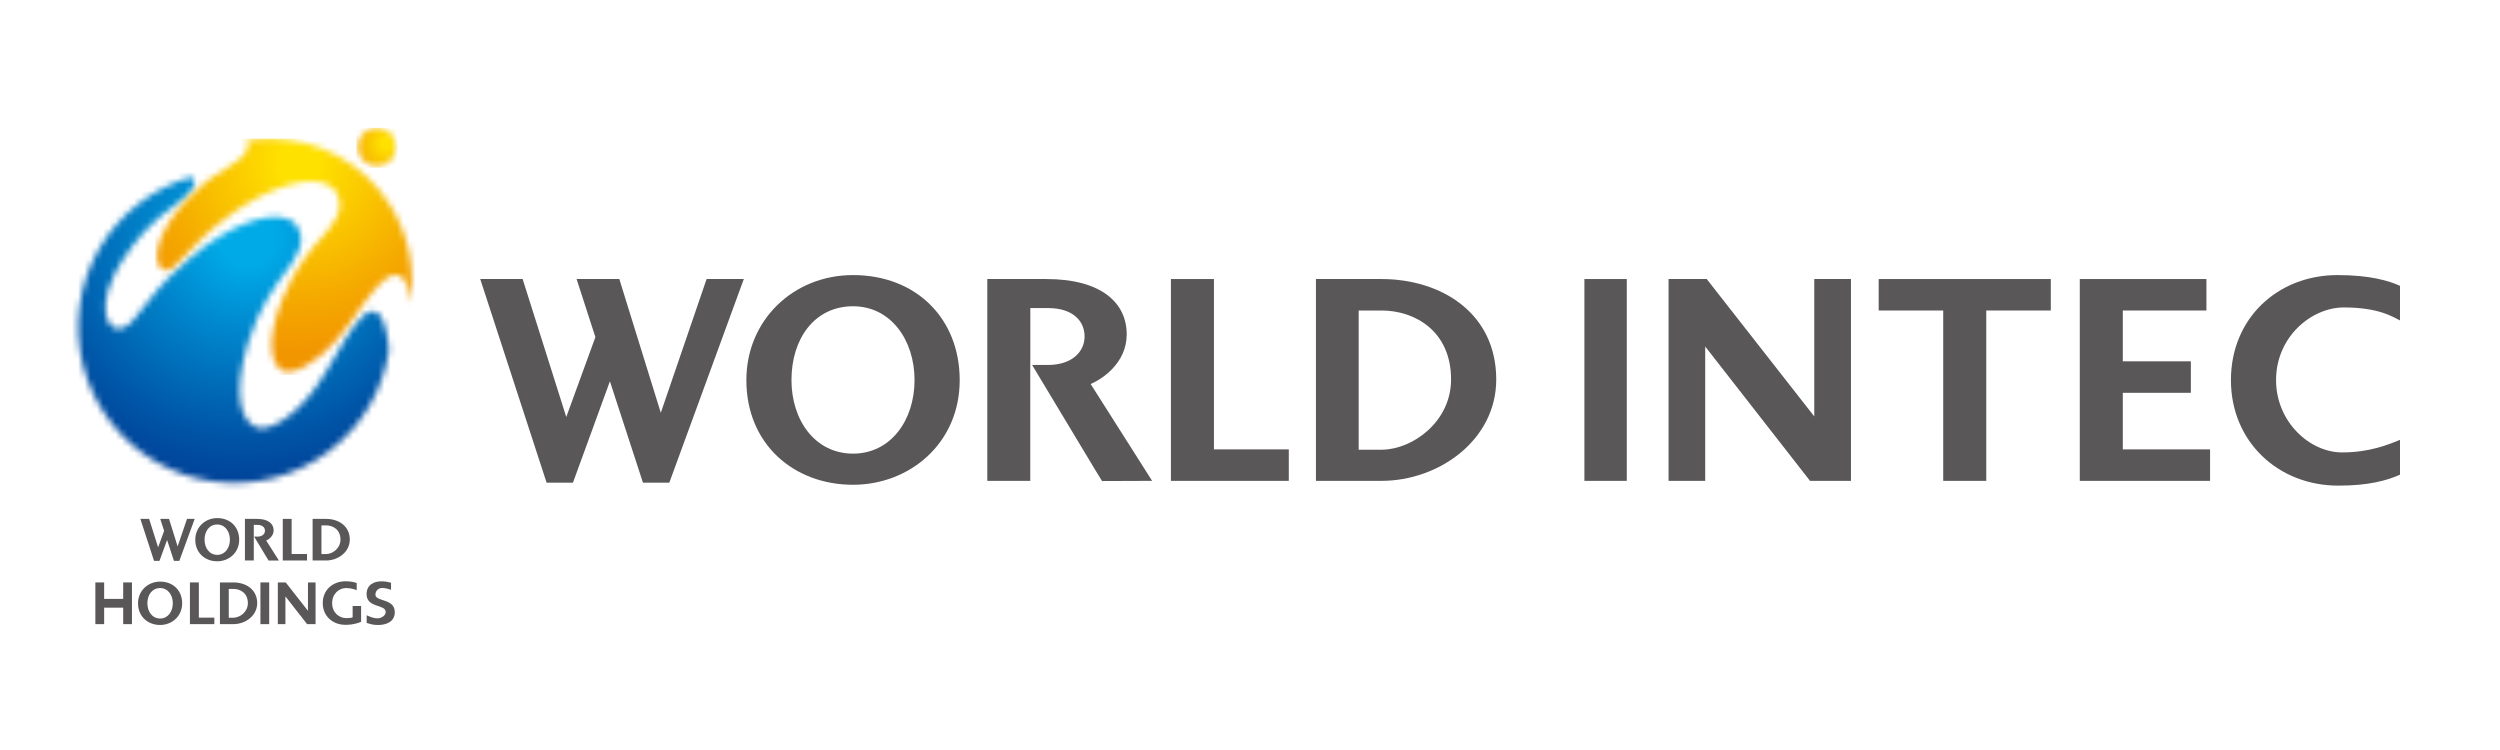 <svg width="400" height="120" viewBox="0 0 400 120" fill="none" xmlns="http://www.w3.org/2000/svg">
<g clip-path="url(#clip0_703_296)">
<path d="M25.616 93.058C23.643 93.058 22.085 94.548 22.085 96.529C22.085 98.651 23.659 99.996 25.616 99.996C27.481 99.996 29.147 98.632 29.147 96.529C29.147 94.495 27.712 93.058 25.616 93.058ZM25.616 98.963C24.364 98.963 23.58 97.862 23.58 96.529C23.58 95.151 24.354 94.088 25.616 94.088C26.871 94.088 27.65 95.207 27.65 96.529C27.65 97.852 26.87 98.963 25.616 98.963Z" fill="#595757"/>
<path d="M31.815 93.189H30.389V99.862H34.292V98.822H31.815V93.189Z" fill="#595757"/>
<path d="M37.355 93.19H35.188V99.861H37.355C39.26 99.861 41.152 98.513 41.152 96.508C41.152 94.306 39.331 93.19 37.355 93.19ZM37.374 98.834H36.602V94.228H37.366C38.437 94.228 39.66 94.887 39.66 96.508C39.66 97.9 38.398 98.823 37.374 98.834Z" fill="#595757"/>
<path d="M19.71 93.189V95.823H16.664V93.189H15.259V99.862H16.664V97.226H19.71V99.862H21.115V93.189H19.71Z" fill="#595757"/>
<path d="M43.072 93.188H41.669V99.863H43.072V93.188Z" fill="#595757"/>
<path d="M49.273 97.733L45.714 93.19H44.451V99.863H45.668V95.42L49.135 99.863H50.489V93.19H49.273V97.733Z" fill="#595757"/>
<path d="M56.422 98.77C56.169 98.859 55.978 98.9 55.414 98.9C54.233 98.9 53.143 98.004 53.143 96.494C53.143 94.985 54.265 94.089 55.357 94.089C56.21 94.089 56.822 94.324 57.072 94.436V93.282C56.689 93.145 56.128 93.005 55.289 93.005C53.263 93.005 51.641 94.361 51.641 96.493C51.641 98.606 53.251 99.973 55.289 99.973C56.572 99.973 57.437 99.638 57.777 99.489V96.957H56.422V98.77Z" fill="#595757"/>
<path d="M60.069 95.147C60.069 94.415 60.67 94.077 61.133 94.077C61.539 94.077 61.943 94.153 62.565 94.372V93.246C61.937 93.064 61.491 93.014 61.016 93.014C59.83 93.014 58.653 93.564 58.653 95.073C58.653 97.308 61.715 96.642 61.715 97.927C61.715 98.539 60.929 98.934 60.417 98.934C59.909 98.934 59.402 98.783 58.666 98.443V99.673C59.49 99.916 59.824 100 60.494 100C61.855 100 63.166 99.44 63.166 97.956C63.166 95.691 60.068 96.317 60.068 95.146" fill="#595757"/>
<path d="M28.419 87.43L27.044 83.022H25.639L26.258 84.939L25.297 87.575L23.86 83.022H22.46L24.646 89.737H25.518L26.735 86.394L27.829 89.737H28.692L31.15 83.022H29.924L28.419 87.43Z" fill="#595757"/>
<path d="M34.76 82.894C32.785 82.894 31.243 84.379 31.243 86.354C31.243 88.466 32.805 89.807 34.76 89.807C36.617 89.807 38.271 88.448 38.271 86.354C38.271 84.325 36.844 82.894 34.76 82.894ZM34.76 88.778C33.508 88.778 32.728 87.68 32.728 86.353C32.728 84.974 33.501 83.919 34.76 83.919C36.005 83.919 36.785 85.037 36.785 86.353C36.785 87.668 36.005 88.778 34.76 88.778Z" fill="#595757"/>
<path d="M43.782 84.849C43.782 83.812 42.95 83.023 41.121 83.023H39.187V89.678H40.605V83.981H41.179C42.024 83.981 42.394 84.414 42.394 84.918C42.394 85.405 41.996 85.86 41.179 85.86H40.661L42.758 89.337L42.973 89.686L44.624 89.68L42.591 86.49C42.95 86.339 43.782 85.807 43.782 84.851" fill="#595757"/>
<path d="M49.125 88.641H46.66V83.023H45.244V89.678H49.125V88.641Z" fill="#595757"/>
<path d="M55.967 86.337C55.967 84.146 54.153 83.023 52.183 83.023H50.018V89.678H52.183C54.083 89.678 55.967 88.331 55.967 86.336M51.431 84.06H52.192C53.259 84.06 54.477 84.721 54.477 86.336C54.477 87.721 53.218 88.64 52.205 88.649H51.431V84.06Z" fill="#595757"/>
<mask id="mask0_703_296" style="mask-type:luminance" maskUnits="userSpaceOnUse" x="12" y="28" width="51" height="50">
<path d="M22.415 32.406C11.413 40.737 9.252 56.397 17.6 67.394C25.938 78.383 41.627 80.537 52.628 72.205C58.029 68.118 61.301 62.265 62.241 56.066C62.109 54.369 61.711 51.237 60.509 50.163C60.22 49.895 59.906 49.781 59.556 49.812C57.763 49.951 55.663 53.527 53.642 56.986C52.609 58.76 51.542 60.592 50.447 62.087C47.051 66.767 43.092 68.982 41.231 68.424C38.838 67.705 36.988 63.742 39.644 54.956C41.337 49.337 44.277 45.409 45.236 44.12L45.269 44.086C47.346 41.297 49.315 38.657 47.368 35.992C46.879 35.307 46.024 34.879 44.904 34.74C42.044 34.398 36.711 35.954 30.333 41.355C26.212 44.849 24.027 47.718 22.582 49.618C21.172 51.475 20.316 52.599 18.928 52.599C18.349 52.596 17.805 52.24 17.423 51.621C16.614 50.298 16.448 47.516 18.426 43.669C19.212 42.136 22.225 36.815 27.875 32.929C30.766 30.939 31.411 29.454 31.076 28.781C30.962 28.549 30.725 28.402 30.413 28.358C27.601 29.194 24.884 30.531 22.416 32.406" fill="white"/>
</mask>
<g mask="url(#mask0_703_296)">
<path d="M60.884 19.999L1 29.694L10.61 88.895L70.494 79.2L60.884 19.999Z" fill="url(#paint0_radial_703_296)"/>
</g>
<mask id="mask1_703_296" style="mask-type:luminance" maskUnits="userSpaceOnUse" x="25" y="22" width="41" height="38">
<path d="M39.34 22.503C39.478 22.615 39.575 22.757 39.639 22.918C39.794 23.321 39.994 24.799 36.219 26.929C30.871 29.943 27.759 34.445 26.935 35.745C24.932 38.925 24.833 41.293 25.409 42.457C25.636 42.921 25.973 43.189 26.349 43.222C27.4 43.321 28.163 42.484 29.549 40.963C31.027 39.346 33.256 36.896 37.3 34.048C42.592 30.323 47.985 28.456 51.363 29.168C52.484 29.407 53.316 29.935 53.767 30.697C55.471 33.536 53.282 35.985 51.159 38.347L51.134 38.377C50.163 39.459 47.228 42.731 45.266 47.613C43.825 51.19 43.24 54.113 43.526 56.297C43.808 58.529 44.916 59.197 45.379 59.387C46.846 59.978 50.476 58.284 53.763 54.513C54.852 53.256 55.965 51.697 57.042 50.183C59.32 46.981 61.465 43.97 63.321 43.984C63.763 43.988 64.148 44.167 64.467 44.514C65.215 45.328 65.516 46.97 65.621 48.447C66.46 43.216 65.466 37.672 62.436 32.834C58.122 25.952 50.72 22.183 43.15 22.183C41.878 22.183 40.605 22.288 39.34 22.503" fill="white"/>
</mask>
<g mask="url(#mask1_703_296)">
<path d="M66.461 22.184H24.833V59.979H66.461V22.184Z" fill="url(#paint1_radial_703_296)"/>
</g>
<mask id="mask2_703_296" style="mask-type:luminance" maskUnits="userSpaceOnUse" x="57" y="20" width="7" height="7">
<path d="M59.825 20.492C58.153 20.763 57.018 22.34 57.283 24.008C57.551 25.677 59.128 26.814 60.8 26.548C62.473 26.279 63.612 24.703 63.338 23.032C63.096 21.526 61.798 20.454 60.315 20.454C60.154 20.454 59.991 20.469 59.825 20.492Z" fill="white"/>
</mask>
<g mask="url(#mask2_703_296)">
<path d="M63.613 20.455H57.018V26.815H63.613V20.455Z" fill="url(#paint2_radial_703_296)"/>
</g>
<path d="M105.728 66.045L99.089 44.645H92.254L95.262 53.94L90.605 66.72L83.621 44.645H76.837L87.456 77.228H91.673L97.585 61.008L102.873 77.228H107.09L119.01 44.645H113.056L105.728 66.045Z" fill="#595757"/>
<path d="M356.949 60.814C356.949 70.689 364.533 77.701 374.13 77.701C378.963 77.701 381.868 76.891 383.999 75.951V70.377C382.22 71.104 379.154 72.389 374.738 72.389C369.553 72.389 364.169 67.498 364.169 60.814C364.169 53.891 369.825 49.191 375.014 49.191C380.616 49.191 382.874 50.709 383.999 51.271V45.731C382.239 44.934 379.208 44.013 374.015 44.013C364.414 44.013 356.949 50.936 356.949 60.814Z" fill="#595757"/>
<path d="M136.481 44.013C126.93 44.013 119.419 51.228 119.419 60.814C119.419 71.081 127.029 77.564 136.481 77.564C145.505 77.564 153.552 70.978 153.552 60.814C153.552 50.986 146.611 44.013 136.481 44.013ZM136.481 72.581C130.428 72.581 126.635 67.256 126.635 60.814C126.635 54.13 130.374 49.002 136.481 49.002C142.543 49.002 146.327 54.421 146.327 60.814C146.327 67.208 142.543 72.581 136.481 72.581Z" fill="#595757"/>
<path d="M180.274 53.503C180.274 48.47 176.244 44.645 167.374 44.645H157.968V76.938H164.844V57.904L164.852 57.914V49.289H167.664C171.743 49.289 173.534 51.422 173.534 53.842C173.534 56.214 171.59 58.394 167.664 58.394H165.138L175.294 75.284L176.327 76.966L184.34 76.936L174.502 61.44C176.243 60.715 180.273 58.152 180.273 53.501L180.274 53.503Z" fill="#595757"/>
<path d="M194.23 44.645H187.346V76.938H206.207V71.901H194.23V44.645Z" fill="#595757"/>
<path d="M221.023 44.645H210.55V76.938H221.023C230.234 76.938 239.399 70.404 239.399 60.717C239.399 50.065 230.575 44.645 221.023 44.645ZM221.115 71.955H217.388V49.681H221.07C226.259 49.681 232.171 52.877 232.171 60.717C232.171 67.447 226.062 71.902 221.115 71.955Z" fill="#595757"/>
<path d="M260.285 44.645H253.504V76.938H260.285V44.645Z" fill="#595757"/>
<path d="M290.282 66.627L273.074 44.645H266.97V76.938H272.832V55.442L289.605 76.938H296.152V44.645H290.282V66.627Z" fill="#595757"/>
<path d="M300.59 49.68H310.915V76.938H317.803V49.68H328.127V44.645H300.59V49.68Z" fill="#595757"/>
<path d="M339.649 62.85H350.536V57.811H339.649V49.68H353.027V44.645H332.765V76.938H353.612V71.901H339.649V62.85Z" fill="#595757"/>
</g>
<defs>
<radialGradient id="paint0_radial_703_296" cx="0" cy="0" r="1" gradientUnits="userSpaceOnUse" gradientTransform="translate(39.584 38.077) rotate(-9.196) scale(42.562 42.507)">
<stop stop-color="#00AAE7"/>
<stop offset="0.101" stop-color="#00AAE7"/>
<stop offset="0.348" stop-color="#0087CD"/>
<stop offset="0.755" stop-color="#0054A6"/>
<stop offset="0.955" stop-color="#004097"/>
<stop offset="1" stop-color="#004097"/>
</radialGradient>
<radialGradient id="paint1_radial_703_296" cx="0" cy="0" r="1" gradientUnits="userSpaceOnUse" gradientTransform="translate(47.797 25.999) scale(31.588 31.546)">
<stop stop-color="#FFE100"/>
<stop offset="0.101" stop-color="#FFE100"/>
<stop offset="0.134" stop-color="#FEDD00"/>
<stop offset="0.685" stop-color="#F5AA00"/>
<stop offset="0.955" stop-color="#F29600"/>
<stop offset="1" stop-color="#F29600"/>
</radialGradient>
<radialGradient id="paint2_radial_703_296" cx="0" cy="0" r="1" gradientUnits="userSpaceOnUse" gradientTransform="translate(61.791 22.943) scale(7.654 7.644)">
<stop stop-color="#FFE100"/>
<stop offset="0.101" stop-color="#FFE100"/>
<stop offset="0.134" stop-color="#FEDD00"/>
<stop offset="0.685" stop-color="#F5AA00"/>
<stop offset="0.955" stop-color="#F29600"/>
<stop offset="1" stop-color="#F29600"/>
</radialGradient>
<clipPath id="clip0_703_296">
<rect width="383" height="80" fill="white" transform="translate(1 20)"/>
</clipPath>
</defs>
</svg>
